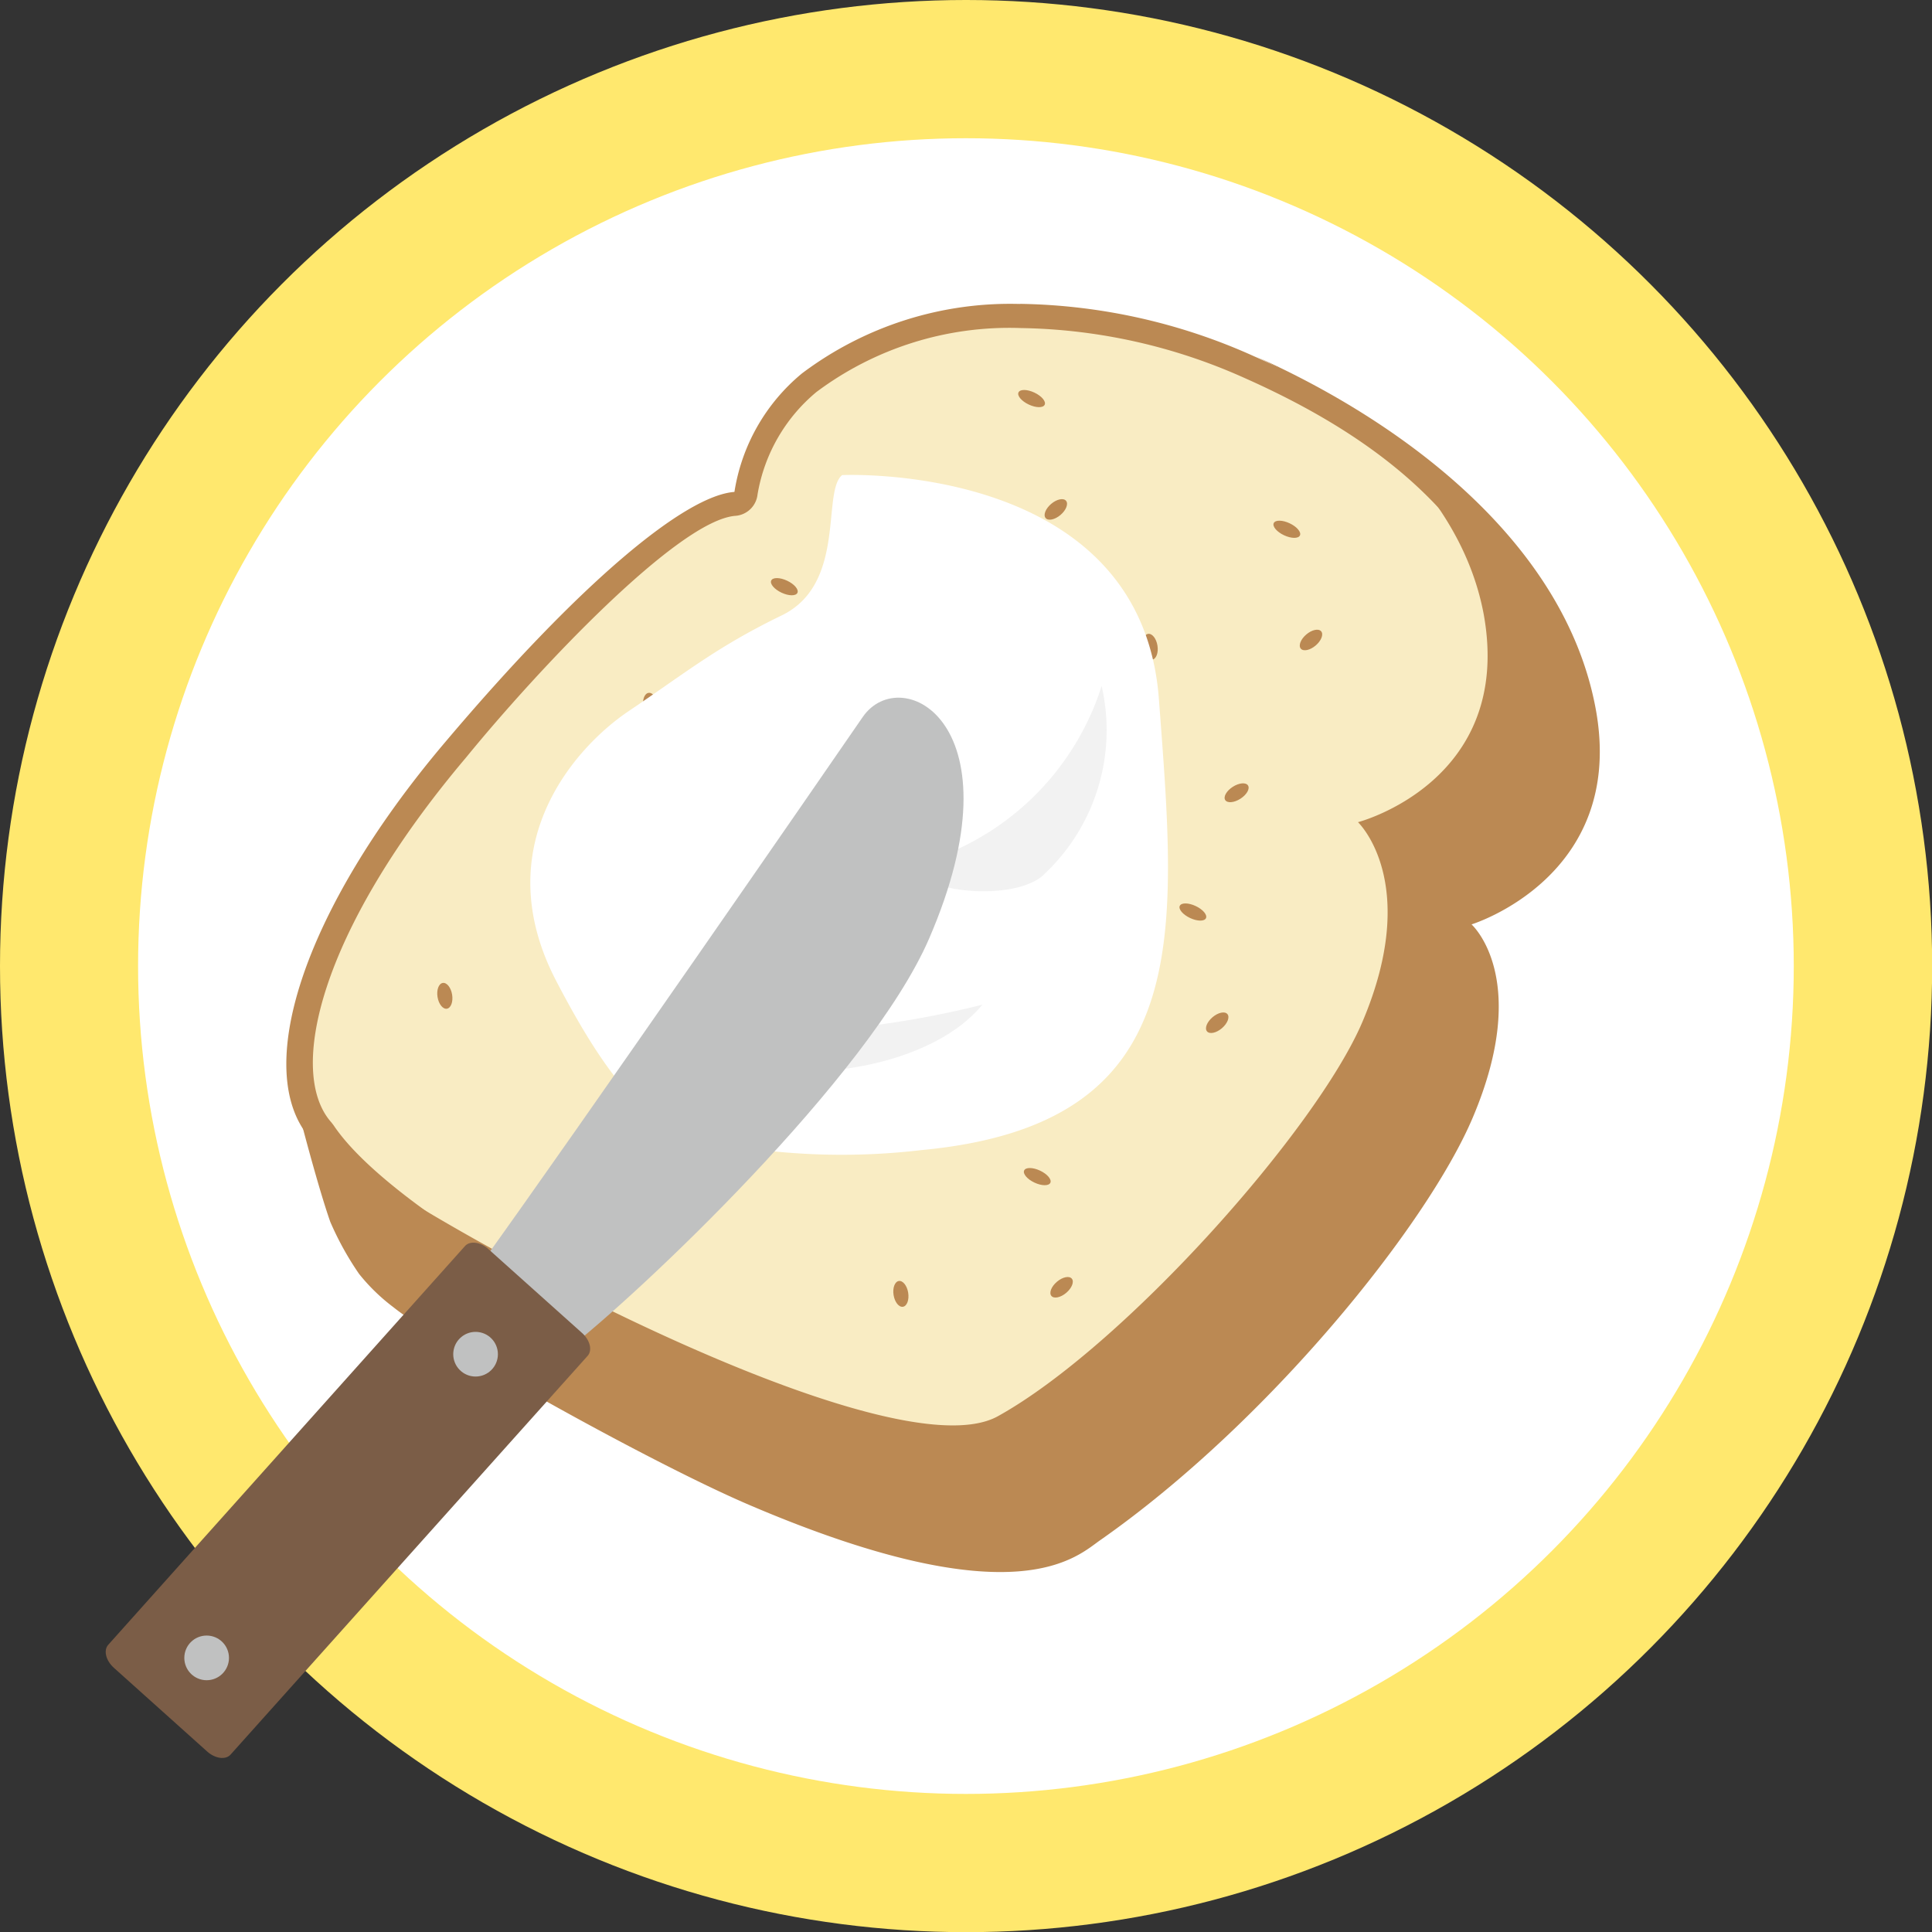 <svg viewBox="0 0 122.85 122.85" xmlns="http://www.w3.org/2000/svg"><rect x="0" y="0" width="122.85" height="122.85" fill="#333333" stroke="none"/><circle cx="61.43" cy="61.43" fill="#ffe86e" r="61.43"/><circle cx="61.42" cy="61.43" fill="#fff" r="52.64"/><path d="m62.59 94.56c-4.7 0-10.76-2.86-17.61-6.33-.22-.1-19.98-9.3-24.59-16.23l-.07-.09c-3.56-4 0-14.15 8.56-24.23 9.53-11.26 15.46-15.46 17.83-15.68a.77.77 0 0 0 .7-.68 11.58 11.58 0 0 1 4-7c3.46-2.78 8.11-4.24 13.46-4.24a36.74 36.74 0 0 1 14.59 3.25c11 4.9 16.89 11.39 18.52 20.43.53 2.93.13 5.22-1.21 6.82-2.11 2.53-6 2.6-6.39 2.6a.84.84 0 0 0 -.72.42.75.75 0 0 0 0 .8c.12.18 3.15 4.49-.37 12.79-1.76 5.22-9.27 14.05-21.75 25.6a7 7 0 0 1 -5 1.75z" fill="#f9ecc3"/><g fill="#bb8953"><path d="m64.89 20.86a35.93 35.93 0 0 1 14.28 3.19c10.75 4.78 16.5 11.09 18.08 19.86.49 2.7.14 4.79-1 6.2-1.88 2.26-5.4 2.33-5.84 2.33a1.53 1.53 0 0 0 -1.34.81 1.56 1.56 0 0 0 .1 1.61c.12.17 2.88 4.21-.44 12v.11c-1.18 3.52-5.87 10.75-21.52 25.23a6.29 6.29 0 0 1 -4.48 1.55c-4.53 0-10.5-2.83-17.26-6.25-.05 0-5-2.33-10.52-5.49-7.14-4.1-11.9-7.71-13.74-10.46l-.13-.17c-2.84-3.15-.81-12.14 8.57-23.23 4.53-5.55 13.49-15.08 17.12-15.35a1.53 1.53 0 0 0 1.4-1.36 10.79 10.79 0 0 1 3.74-6.51 20.48 20.48 0 0 1 13-4.07m0-1.53a22 22 0 0 0 -13.91 4.41 12.22 12.22 0 0 0 -4.3 7.54c-3.11.23-9.7 5.63-18.4 15.92-9.15 10.8-12.3 21.01-8.54 25.23 4.82 7.18 24.88 16.48 24.88 16.48 6.41 3.24 12.91 6.41 18 6.41a7.83 7.83 0 0 0 5.52-1.95c6.84-6.37 19.42-18.56 21.84-25.87 3.76-8.86.28-13.53.28-13.53h.08c1 0 10.17-.26 8.35-10.33-2-10.83-9.87-16.94-19-21a37.45 37.45 0 0 0 -14.91-3.32z"/><path d="m19.21 71.55c3.79 4.15 36.85 22.56 44.23 18.51 8-4.43 20.29-18.24 23.2-25.1 3.75-8.86-.29-12.68-.29-12.68s9.9-2.57 8-13.19c-2-10.83-14.53-16.44-14.53-16.44 9.08 4.05 19.7 11.67 21.66 22.5 1.91 10.62-7.91 13.63-7.91 13.63s3.84 3.41.08 12.28c-2.9 6.85-13 19.38-23.64 26.84-1.48 1-5.21 5.11-22.26-2.16-6.13-2.6-19.57-10.09-22.75-12.63a12 12 0 0 1 -2.17-2.11 19.24 19.24 0 0 1 -1.83-3.31c-.75-2.14-1.79-6.14-1.79-6.14z"/><ellipse cx="28.27" cy="63.35" rx=".47" ry=".83" transform="matrix(.987 -.159 .159 .987 -9.69 5.29)"/><ellipse cx="38.13" cy="53.86" rx=".42" ry=".92" transform="matrix(.426 -.905 .905 .426 -26.84 65.43)"/><ellipse cx="39.24" cy="62.86" rx=".85" ry=".46" transform="matrix(.762 -.648 .648 .762 -31.37 40.38)"/><ellipse cx="41.2" cy="44.82" rx=".47" ry=".83" transform="matrix(.99 -.16 .16 .99 -6.59 7.1)"/><ellipse cx="49.85" cy="37.3" rx=".42" ry=".92" transform="matrix(.426 -.905 .905 .426 -5.12 66.53)"/><ellipse cx="51.4" cy="44.37" rx=".85" ry=".46" transform="matrix(.762 -.648 .648 .762 -16.5 43.86)"/><ellipse cx="42.9" cy="70.27" rx=".47" ry=".83" transform="matrix(.987 -.159 .159 .987 -10.6 7.7)"/><ellipse cx="51.55" cy="62.75" rx=".42" ry=".92" transform="matrix(.426 -.905 .905 .426 -27.17 82.69)"/><ellipse cx="53.1" cy="69.82" rx=".85" ry=".46" transform="matrix(.762 -.648 .648 .762 -32.58 51.02)"/><ellipse cx="57.27" cy="82.32" rx=".47" ry=".83" transform="matrix(.987 -.159 .159 .987 -12.33 10.13)"/><ellipse cx="65.92" cy="74.8" rx=".42" ry=".92" transform="matrix(.426 -.905 .905 .426 -29.82 102.61)"/><ellipse cx="67.47" cy="81.87" rx=".85" ry=".46" transform="matrix(.762 -.648 .648 .762 -36.96 63.19)"/><ellipse cx="73.14" cy="41.17" rx=".47" ry=".83" transform="matrix(.987 -.159 .159 .987 -5.6 12.12)"/><ellipse cx="81.79" cy="33.65" rx=".42" ry=".92" transform="matrix(.426 -.905 .905 .426 16.53 93.34)"/><ellipse cx="83.34" cy="40.72" rx=".85" ry=".46" transform="matrix(.762 -.648 .648 .762 -6.53 63.67)"/><ellipse cx="67.17" cy="65.5" rx=".47" ry=".83" transform="matrix(.987 -.159 .159 .987 -9.54 11.48)"/><ellipse cx="75.82" cy="57.98" rx=".42" ry=".92" transform="matrix(.426 -.905 .905 .426 -8.92 101.91)"/><ellipse cx="77.37" cy="65.05" rx=".85" ry=".46" transform="matrix(.762 -.648 .648 .762 -23.71 65.6)"/><ellipse cx="56.92" cy="32.86" rx=".47" ry=".83" transform="matrix(.987 -.159 .159 .987 -4.49 9.45)"/><ellipse cx="65.57" cy="25.34" rx=".42" ry=".92" transform="matrix(.426 -.905 .905 .426 14.73 73.89)"/><ellipse cx="67.12" cy="32.41" rx=".85" ry=".46" transform="matrix(.762 -.648 .648 .762 -5.01 51.19)"/><ellipse cx="52.5" cy="54.99" rx=".47" ry=".83" transform="matrix(.987 -.159 .159 .987 -8.06 9.03)"/><ellipse cx="64.81" cy="45.18" rx=".42" ry=".92" transform="matrix(.426 -.905 .905 .426 -3.66 84.59)"/><ellipse cx="78.61" cy="50.45" rx=".86" ry=".45" transform="matrix(.842 -.54 .54 .842 -14.8 50.38)"/><ellipse cx="62.7" cy="54.55" rx=".85" ry=".46" transform="matrix(.762 -.648 .648 .762 -20.4 53.6)"/></g><path d="m53.55 30.21s19-.91 20.14 14.23 2.37 27.05-15.09 28.69a43.32 43.32 0 0 1 -12.43-.33c-3.88-.7-6.42-2-10.81-10.44s1.04-14.74 4.64-17.16 5.58-4.07 9.71-6.07 2.53-7.86 3.84-8.92z" fill="#fff"/><path d="m70.05 43.62a17.14 17.14 0 0 1 -10.14 10.79c-4.47 1.82 4.36 3.42 6.54 1.13a12.56 12.56 0 0 0 3.6-11.92z" fill="#f2f2f2"/><path d="m62.47 63.88s-10.26 2.73-14.77 1-1.57 2.24 1.51 3 10.22-.28 13.26-4z" fill="#f2f2f2"/><path d="m28.68 83 1.83-2.52c6.08-8.42 22.29-31.89 24.35-34.89 2.44-3.54 10.14.41 4.22 14.09-3.81 8.81-18.6 22.75-23.08 26.19z" fill="#c0c1c1"/><path d="m13.17 111.37-5.93-5.32c-.51-.46-.67-1.11-.36-1.46l22.69-25.36c.31-.35 1-.26 1.49.2l5.94 5.32c.52.46.68 1.11.37 1.46l-22.71 25.36c-.31.35-.98.26-1.49-.2z" fill="#7b5d47"/><circle cx="13.14" cy="105.42" fill="#c0c1c1" r="1.42"/><circle cx="30.24" cy="86.11" fill="#c0c1c1" r="1.42"/></svg>